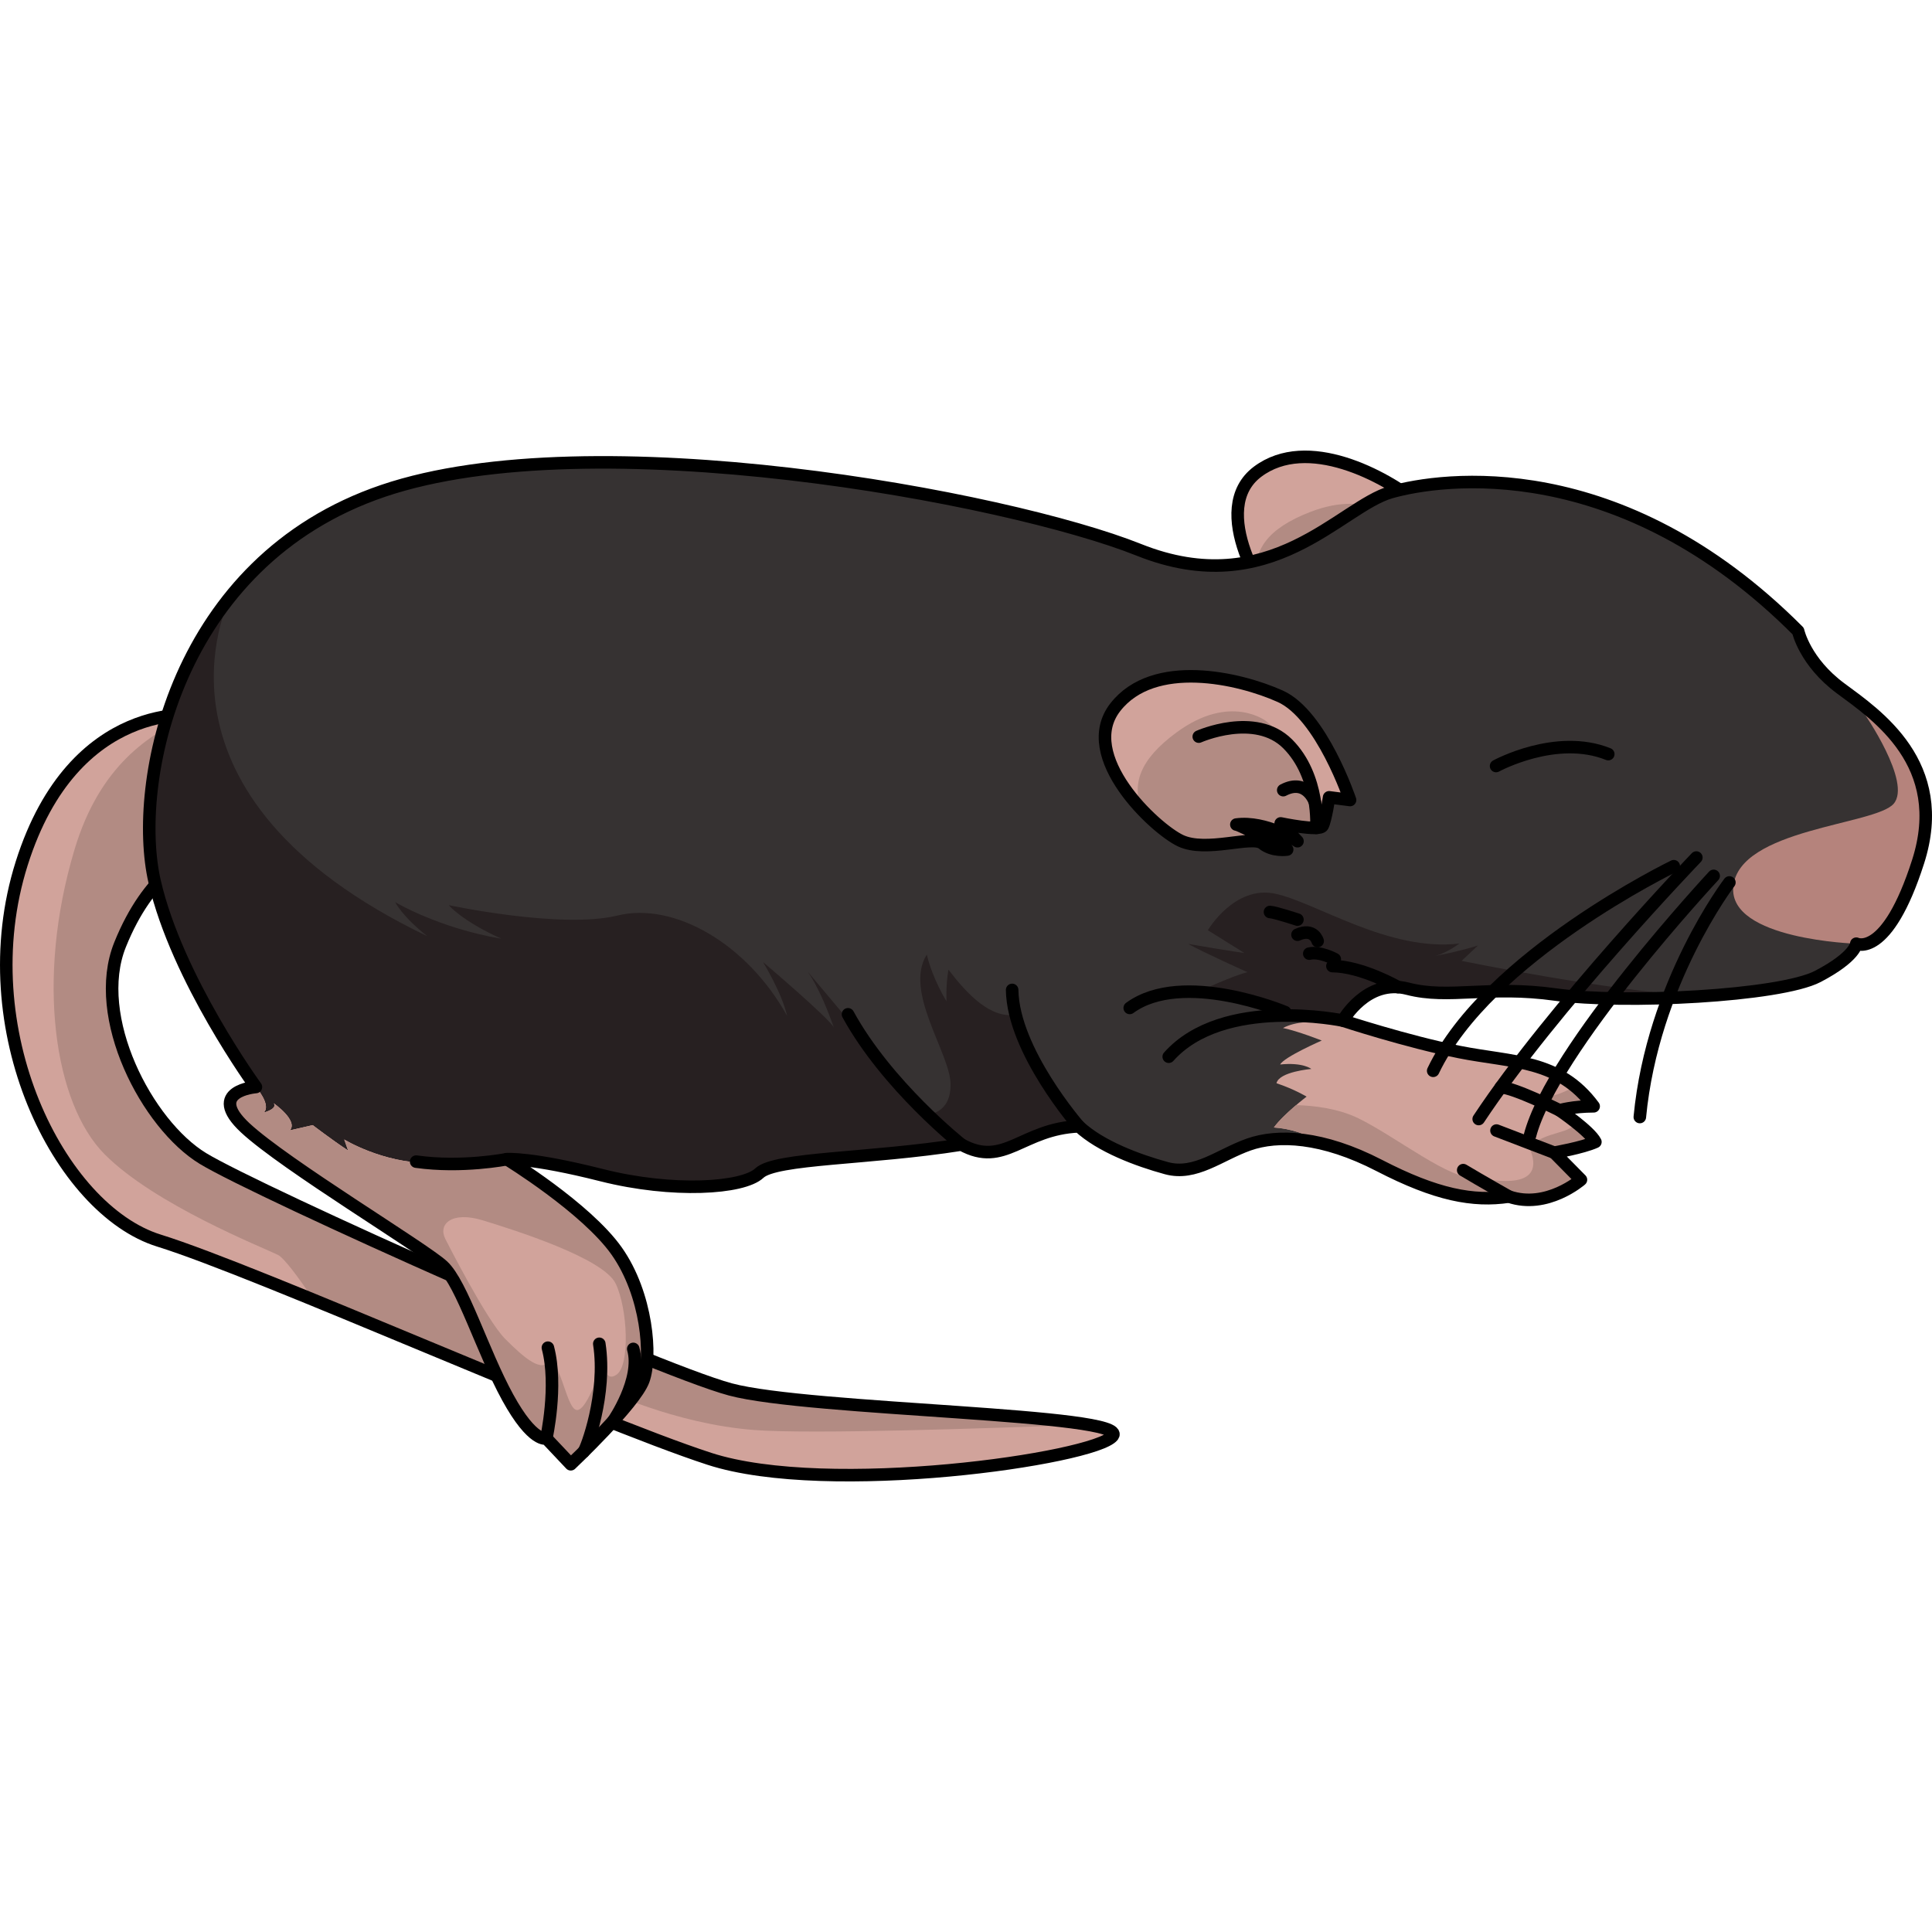 <?xml version="1.0" encoding="utf-8"?>
<!-- Created by: Science Figures, www.sciencefigures.org, Generator: Science Figures Editor -->
<svg version="1.1" id="Camada_1" xmlns="http://www.w3.org/2000/svg" xmlns:xlink="http://www.w3.org/1999/xlink" 
	 width="800px" height="800px" viewBox="0 0 154.129 82.239" enable-background="new 0 0 154.129 82.239"
	 xml:space="preserve">
<g>
	<g>
		<path fill="#D1A39B" d="M116.468,13.725c0,0-0.423-7.16-3.219-9.446s-8.956-5.564-12.92-2.595
			c-3.963,2.969,0.508,10.174,2.24,11.645c1.732,1.472,5.623,1.045,6.245,1.913c0.622,0.868,1.778,0.985,1.778,0.985
			s-3.143-2.931-3.393-2.982c2.346,0.312,4.361,2.556,4.361,2.556l-0.923-1.721c0,0,2.824,1.44,3.177,1.066
			c0.354-0.373,1.095-2.066,1.095-2.066L116.468,13.725z"/>
		<path fill="#B28B83" d="M113.577,15.211c0.684-1.211,1.577-4.224-1.913-9.29c0,0-2.166-2.948-7.147-1.019
			c-3.444,1.333-4.558,3.077-4.269,5.251c0.792,1.471,1.721,2.668,2.321,3.177c1.732,1.472,5.623,1.045,6.245,1.913
			c0.622,0.868,1.778,0.985,1.778,0.985s-3.143-2.931-3.393-2.982c2.346,0.312,4.361,2.556,4.361,2.556l-0.923-1.721
			C110.637,14.082,112.8,15.186,113.577,15.211z"/>
		<path fill="none" stroke="#000000" stroke-linecap="round" stroke-linejoin="round" stroke-miterlimit="10" d="M116.468,13.725
			c0,0-0.423-7.16-3.219-9.446s-8.956-5.564-12.92-2.595c-3.963,2.969,0.508,10.174,2.24,11.645
			c1.732,1.472,5.623,1.045,6.245,1.913c0.622,0.868,1.778,0.985,1.778,0.985s-3.143-2.931-3.393-2.982
			c2.346,0.312,4.361,2.556,4.361,2.556l-0.923-1.721c0,0,2.824,1.44,3.177,1.066c0.354-0.373,1.095-2.066,1.095-2.066
			L116.468,13.725z"/>
	</g>
	<g>
		<path fill="#D1A39B" d="M15.838,21.108c0,0-9.914-1.424-14.104,11.818S4.738,60.56,12.68,63.025
			c7.942,2.465,34.46,14.341,43.916,17.411c9.456,3.07,30.728-0.013,32.173-1.818c1.445-1.805-24.217-2.026-30.504-3.72
			c-6.287-1.695-37.628-15.716-42.079-18.425c-4.45-2.709-8.931-11.28-6.608-17.051s5.594-6.94,5.594-6.94L15.838,21.108z"/>
		<path fill="#B28B83" d="M58.264,74.897c-6.287-1.694-37.628-15.716-42.078-18.425c-4.45-2.709-8.931-11.28-6.608-17.051
			c2.323-5.772,5.594-6.94,5.594-6.94l0.665-11.373c0,0-0.207-0.011-0.566,0.001c-3.392,1.504-7.326,4.034-9.33,10.733
			C2.83,42.239,4.342,52.102,8.342,56.135s12.633,7.437,13.833,8.033c0.501,0.249,1.664,1.834,2.849,3.592
			c7.363,3.015,16.167,6.751,23.102,9.513c0.066-0.804,0.06-1.649-0.098-2.425c0,0,5.703,2.789,12.112,3.287
			c4.537,0.352,18.702-0.125,26.598-0.435C80.702,76.666,63.293,76.253,58.264,74.897z"/>
		<path fill="none" stroke="#000000" stroke-linecap="round" stroke-linejoin="round" stroke-miterlimit="10" d="M15.838,21.108
			c0,0-9.914-1.424-14.104,11.818S4.738,60.56,12.68,63.025c7.942,2.465,34.46,14.341,43.916,17.411
			c9.456,3.07,30.728-0.013,32.173-1.818c1.445-1.805-24.217-2.026-30.504-3.72c-6.287-1.695-37.628-15.716-42.079-18.425
			c-4.45-2.709-8.931-11.28-6.608-17.051s5.594-6.94,5.594-6.94L15.838,21.108z"/>
	</g>
	<g>
		<path fill="#363232" d="M143.45,14.399c0,0,0.535,2.463,3.399,4.578c2.863,2.114,8.665,6.022,6.174,13.811
			c-2.491,7.787-4.934,6.551-4.934,6.551s-0.03,1.019-3.064,2.609c-3.036,1.588-15.55,2.208-20.905,1.452
			c-5.354-0.755-8.522,0.391-11.813-0.468c-3.292-0.86-5.178,2.543-5.178,2.543s5.071,1.667,9.285,2.506
			c4.215,0.84,7.963,0.583,10.723,4.331c-1.654,0.002-2.722,0.319-2.722,0.319s2.411,1.639,2.86,2.522
			c-1.046,0.47-3.285,0.856-3.285,0.856l2.133,2.163c0,0-2.721,2.377-5.745,1.341c-2.845,0.427-5.799-0.128-10.342-2.478
			c-4.546-2.35-8.098-2.488-10.41-1.675c-2.312,0.814-4.264,2.518-6.57,1.888c-2.306-0.63-5.267-1.738-6.982-3.337
			c-4.549,0.185-5.943,3.348-9.374,1.453c-7.324,1.161-14.821,1.049-16.124,2.279c-1.304,1.23-6.914,1.596-12.577,0.163
			c-5.664-1.432-7.569-1.276-7.569-1.276s6.332,3.882,8.767,7.332c2.436,3.452,2.82,8.428,2.131,10.309s-5.794,6.699-5.794,6.699
			l-1.948-2.064c0,0-1.068,0.392-3.075-3.258c-2.006-3.65-3.646-9.086-5.189-10.504c-1.543-1.418-12.573-8.053-15.751-11.009
			c-3.178-2.956,0.845-3.262,0.845-3.262s-6.3-8.634-8.082-16.399c-1.784-7.758,1.584-25.516,18.229-31.161
			s49.745,0.491,60.294,4.706s16.065-3.454,20.107-4.6C115.006,2.173,129.24,0.14,143.45,14.399z"/>
		<path fill="#272021" d="M117.91,39.483c-1.399,0.44-2.765,0.713-3.418,0.83c0.39-0.099,1.053-0.348,1.939-0.987
			c-5.646,0.675-11.439-3.278-14.696-3.974c-3.257-0.695-5.376,2.913-5.376,2.913l2.907,1.813c0,0-0.604-0.053-4.475-0.721
			c1.332,0.737,4.727,2.255,4.727,2.255s-0.85,0.18-3.18,1.227c3.332,0.471,7.053,2.236,7.053,2.236l3.916,0.107
			c0.542-0.798,2.295-2.964,4.997-2.257c3.291,0.859,6.459-0.287,11.813,0.468c2.698,0.38,7.215,0.413,11.42,0.146
			c-7.416-0.461-18.938-2.829-18.938-2.829S116.602,40.717,117.91,39.483z"/>
		<path fill="#B5837C" d="M150.242,21.735c-0.509-0.312-1.026-0.589-1.547-0.802c0,0,3.851,5.541,2.374,7.245
			c-1.476,1.705-12.351,1.983-12.792,6.608c-0.405,4.24,9.813,4.554,9.813,4.554s2.443,1.236,4.934-6.551
			C154.692,27.571,152.639,24.098,150.242,21.735z"/>
		<path fill="#272021" d="M81.024,45.003c-1.985,0.326-3.829-1.591-5.36-3.59c-0.224,1.27-0.152,2.52-0.152,2.52
			s-1.087-1.7-1.576-3.726c-1.852,2.934,1.844,7.856,1.896,10.297c0.051,2.44-1.833,2.448-1.833,2.448L64.39,41.517
			c0,0,0.942,1.127,2.135,4.522c-0.275-0.67-5.65-5.232-5.65-5.232s1.513,2.482,1.918,4.29c-3.215-5.795-9.052-9.105-13.525-8.005
			c-4.472,1.098-13.468-0.828-13.468-0.828s0.988,1.222,4.193,2.679c-5.04-0.86-8.467-2.919-8.467-2.919s0.548,1.135,2.565,2.719
			C10.683,27.514,18.109,12.217,18.402,11.634c-6.104,7.569-7.278,17.465-6.066,22.745c1.783,7.763,8.082,16.399,8.082,16.399
			s-4.023,0.306-0.845,3.262c2.391,2.224,9.223,6.53,13.119,9.13l16.762,1.091c-0.084-0.133-0.166-0.265-0.257-0.394
			c-2.436-3.452-8.767-7.332-8.767-7.332s1.906-0.156,7.569,1.276s11.274,1.067,12.577-0.163c1.304-1.23,8.801-1.119,16.124-2.279
			c3.36,1.857,4.775-1.13,9.102-1.431C83.697,50.906,81.634,46.76,81.024,45.003z"/>
		<g>
			<path fill="#D1A39B" d="M20.116,50.353c0.19,0.274,0.299,0.422,0.299,0.422L20.116,50.353L20.116,50.353z"/>
			<path fill="#EFB9B4" d="M40.51,75.552c2.006,3.65,3.075,3.258,3.075,3.258l1.948,2.064c0,0,5.105-4.817,5.794-6.699
				s0.304-6.859-2.131-10.309c-2.23-3.162-7.728-6.682-8.636-7.251c-2.159-0.007-4.519,0.225-6.358,0.222
				c-3.706-0.007-6.74-1.876-6.74-1.876s0,0,0.31,0.88c-1.381-0.911-2.823-2.026-2.823-2.026s0,0-1.824,0.418
				c0.691-0.783-1.294-2.166-1.294-2.166s0.408,0.395-0.793,0.748c0.636-0.6-0.62-2.038-0.62-2.038s-4.023,0.306-0.845,3.262
				c3.178,2.956,14.207,9.592,15.751,11.009C36.864,66.465,38.503,71.902,40.51,75.552z"/>
			<path fill="#B28B83" d="M40.51,75.552c2.006,3.65,3.075,3.258,3.075,3.258l1.948,2.064c0,0,5.105-4.817,5.794-6.699
				s0.304-6.859-2.131-10.309c-2.23-3.162-7.728-6.682-8.636-7.251c-2.159-0.007-4.519,0.225-6.358,0.222
				c-3.706-0.007-6.74-1.876-6.74-1.876s0,0,0.31,0.88c-1.381-0.911-2.823-2.026-2.823-2.026s0,0-1.824,0.418
				c0.691-0.783-1.294-2.166-1.294-2.166s0.408,0.395-0.793,0.748c0.636-0.6-0.62-2.038-0.62-2.038s-4.023,0.306-0.845,3.262
				c3.178,2.956,14.207,9.592,15.751,11.009C36.864,66.465,38.503,71.902,40.51,75.552z"/>
			<path fill="#D1A39B" d="M35.532,62.903c0,0,3.247,6.437,4.768,7.964c1.522,1.528,3.01,2.822,3.601,1.636
				c1.026,0.806,1.403,4.429,2.287,4.008c0.885-0.421,1.933-3.975,1.933-3.975s0.058,1.931,1.096,1.161
				c1.037-0.77,0.87-5.19-0.097-7.234c-0.969-2.044-8.1-4.284-10.598-5.051C36.022,60.647,34.921,61.723,35.532,62.903z"/>
		</g>
		<path fill="#D1A39B" d="M110.035,57.036c4.545,2.349,7.498,2.907,10.342,2.478c3.025,1.034,5.745-1.341,5.745-1.341l-2.133-2.163
			c0,0,2.24-0.387,3.285-0.856c-0.449-0.883-2.86-2.522-2.86-2.522s1.067-0.316,2.722-0.319c-2.76-3.748-6.509-3.49-10.723-4.331
			c-2.896-0.578-6.198-1.544-7.979-2.093l-0.251,0.073c0,0-3.83-0.965-5.832,0.104c1.19,0.245,3.094,1,3.094,1
			s-3.017,1.317-3.317,1.911c1.835-0.188,2.485,0.355,2.485,0.355s-2.576,0.216-2.778,1.14c1.432,0.479,2.401,1.068,2.401,1.068
			s-1.862,1.42-2.608,2.461c1.299,0.086,2.77,0.541,3.631,1.239C106.695,55.56,108.291,56.135,110.035,57.036z"/>
		<g>
			<path fill="#B28B83" d="M124.416,52.631c0,0,1.067-0.316,2.722-0.319c-0.476-0.645-0.982-1.165-1.513-1.599
				c-1.716,1.035-2.852,0.865-2.852,0.865s1.92,1.247,2.899,1.978C125.015,53.038,124.416,52.631,124.416,52.631z"/>
			<path fill="#B28B83" d="M127.276,55.154c-0.225-0.441-0.94-1.072-1.598-1.592c-0.289,0.973-2.196,0.665-3.704,1.97
				c1.592,3.519-2.708,2.776-4.306,2.426c-1.826,0.371-6.336-3.252-9.307-4.692c-1.642-0.795-3.568-1.012-4.963-1.047
				c-0.593,0.505-1.356,1.203-1.772,1.784c1.299,0.086,2.77,0.541,3.631,1.239c1.437,0.322,3.033,0.896,4.777,1.797
				c4.545,2.349,7.498,2.907,10.342,2.478c3.025,1.034,5.745-1.341,5.745-1.341l-2.133-2.163
				C123.991,56.01,126.23,55.624,127.276,55.154z"/>
		</g>
		<path fill="none" stroke="#000000" stroke-linecap="round" stroke-linejoin="round" stroke-miterlimit="10" d="M143.45,14.399
			c0,0,0.535,2.463,3.399,4.578c2.863,2.114,8.665,6.022,6.174,13.811c-2.491,7.787-4.934,6.551-4.934,6.551
			s-0.03,1.019-3.064,2.609c-3.036,1.588-15.55,2.208-20.905,1.452c-5.354-0.755-8.522,0.391-11.813-0.468
			c-3.292-0.86-5.178,2.543-5.178,2.543s5.071,1.667,9.285,2.506c4.215,0.84,7.963,0.583,10.723,4.331
			c-1.654,0.002-2.722,0.319-2.722,0.319s2.411,1.639,2.86,2.522c-1.046,0.47-3.285,0.856-3.285,0.856l2.133,2.163
			c0,0-2.721,2.377-5.745,1.341c-2.845,0.427-5.799-0.128-10.342-2.478c-4.546-2.35-8.098-2.488-10.41-1.675
			c-2.312,0.814-4.264,2.518-6.57,1.888c-2.306-0.63-5.267-1.738-6.982-3.337c-4.549,0.185-5.943,3.348-9.374,1.453
			c-7.324,1.161-14.821,1.049-16.124,2.279c-1.304,1.23-6.914,1.596-12.577,0.163c-5.664-1.432-7.569-1.276-7.569-1.276
			s6.332,3.882,8.767,7.332c2.436,3.452,2.82,8.428,2.131,10.309s-5.794,6.699-5.794,6.699l-1.948-2.064
			c0,0-1.068,0.392-3.075-3.258c-2.006-3.65-3.646-9.086-5.189-10.504c-1.543-1.418-12.573-8.053-15.751-11.009
			c-3.178-2.956,0.845-3.262,0.845-3.262s-6.3-8.634-8.082-16.399c-1.784-7.758,1.584-25.516,18.229-31.161
			s49.745,0.491,60.294,4.706s16.065-3.454,20.107-4.6C115.006,2.173,129.24,0.14,143.45,14.399z"/>
		<path fill="none" stroke="#000000" stroke-linecap="round" stroke-linejoin="round" stroke-miterlimit="10" d="M119.352,25.165
			c0,0,4.796-2.624,8.95-0.949"/>
		<path fill="none" stroke="#000000" stroke-linecap="round" stroke-linejoin="round" stroke-miterlimit="10" d="M135.329,32.466
			c0,0-11.459,11.933-17.363,20.861"/>
		<path fill="none" stroke="#000000" stroke-linecap="round" stroke-linejoin="round" stroke-miterlimit="10" d="M136.71,33.93
			c0,0-12.856,13.81-14.656,20.728"/>
		<path fill="none" stroke="#000000" stroke-linecap="round" stroke-linejoin="round" stroke-miterlimit="10" d="M137.965,34.455
			c0,0-6.125,8.018-7.145,18.713"/>
		<path fill="none" stroke="#000000" stroke-linecap="round" stroke-linejoin="round" stroke-miterlimit="10" d="M133.528,33.159
			c0,0-14.836,7.175-19.193,16.321"/>
		<path fill="none" stroke="#000000" stroke-linecap="round" stroke-linejoin="round" stroke-miterlimit="10" d="M124.416,52.631
			c0,0-3.631-1.807-4.689-1.838"/>
		
			<line fill="none" stroke="#000000" stroke-linecap="round" stroke-linejoin="round" stroke-miterlimit="10" x1="123.991" y1="56.01" x2="119.385" y2="54.247"/>
		<path fill="none" stroke="#000000" stroke-linecap="round" stroke-linejoin="round" stroke-miterlimit="10" d="M120.378,59.515
			c0,0-2.196-1.243-3.647-2.111"/>
		<path fill="none" stroke="#000000" stroke-linecap="round" stroke-linejoin="round" stroke-miterlimit="10" d="M107.128,45.474
			c0,0-9.548-2-13.891,2.882"/>
		<path fill="none" stroke="#000000" stroke-linecap="round" stroke-linejoin="round" stroke-miterlimit="10" d="M102.522,44.796
			c0,0-8.161-3.432-12.396-0.331"/>
		<path fill="#D1A39B" d="M107.704,27.878c0,0-2.277-6.801-5.574-8.278c-3.296-1.477-10.098-3.032-13.149,0.869
			s3.146,9.688,5.203,10.656c2.056,0.969,5.701-0.459,6.528,0.216c0.827,0.675,1.974,0.487,1.974,0.487s-3.8-2.008-4.054-1.993
			c2.346-0.311,4.877,1.329,4.877,1.329l-1.34-1.42c0,0,3.102,0.653,3.345,0.199c0.244-0.453,0.518-2.28,0.518-2.28L107.704,27.878z
			"/>
		<path fill="#B28B83" d="M105.301,30.067c0.344-1.347,0.419-4.489-4.272-8.468c0,0-2.86-2.28-7.165,0.883
			c-2.977,2.186-3.596,4.16-2.75,6.183c1.148,1.213,2.358,2.126,3.07,2.461c2.056,0.969,5.701-0.459,6.528,0.216
			c0.827,0.675,1.974,0.487,1.974,0.487s-3.8-2.008-4.054-1.993c2.346-0.311,4.877,1.329,4.877,1.329l-1.34-1.42
			C102.168,29.745,104.545,30.246,105.301,30.067z"/>
		<path fill="none" stroke="#000000" stroke-linecap="round" stroke-linejoin="round" stroke-miterlimit="10" d="M107.704,27.878
			c0,0-2.277-6.801-5.574-8.278c-3.296-1.477-10.098-3.032-13.149,0.869s3.146,9.688,5.203,10.656
			c2.056,0.969,5.701-0.459,6.528,0.216c0.827,0.675,1.974,0.487,1.974,0.487s-3.8-2.008-4.054-1.993
			c2.346-0.311,4.877,1.329,4.877,1.329l-1.34-1.42c0,0,3.102,0.653,3.345,0.199c0.244-0.453,0.518-2.28,0.518-2.28L107.704,27.878z
			"/>
		<path fill="none" stroke="#000000" stroke-linecap="round" stroke-linejoin="round" stroke-miterlimit="10" d="M105.016,30.1
			c0,0,0.304-4.111-2.288-6.701c-2.591-2.589-7.094-0.578-7.094-0.578"/>
		<path fill="none" stroke="#000000" stroke-linecap="round" stroke-linejoin="round" stroke-miterlimit="10" d="M104.894,28.035
			c0,0-0.651-1.926-2.522-0.944"/>
		<path fill="none" stroke="#000000" stroke-linecap="round" stroke-linejoin="round" stroke-miterlimit="10" d="M86.072,53.912
			c0,0-5.257-6.019-5.326-10.884"/>
		<path fill="none" stroke="#000000" stroke-linecap="round" stroke-linejoin="round" stroke-miterlimit="10" d="M76.698,55.365
			c0,0-5.936-4.699-9.048-10.392"/>
		<path fill="none" stroke="#000000" stroke-linecap="round" stroke-linejoin="round" stroke-miterlimit="10" d="M40.427,56.533
			c0,0-3.576,0.709-7.228,0.193"/>
		<path fill="none" stroke="#000000" stroke-linecap="round" stroke-linejoin="round" stroke-miterlimit="10" d="M43.584,78.81
			c0,0,0.933-4.193,0.125-7.241"/>
		<path fill="none" stroke="#000000" stroke-linecap="round" stroke-linejoin="round" stroke-miterlimit="10" d="M46.566,79.869
			c0.201-0.199,1.864-4.598,1.244-8.61"/>
		<path fill="none" stroke="#000000" stroke-linecap="round" stroke-linejoin="round" stroke-miterlimit="10" d="M48.93,77.41
			c0,0,2.284-3.297,1.59-5.744"/>
		<path fill="none" stroke="#000000" stroke-linecap="round" stroke-linejoin="round" stroke-miterlimit="10" d="M111.528,42.803
			c0,0-2.878-1.659-5.233-1.677"/>
		<path fill="none" stroke="#000000" stroke-linecap="round" stroke-linejoin="round" stroke-miterlimit="10" d="M106.483,40.574
			c0,0-1.165-0.641-2.034-0.441"/>
		<path fill="none" stroke="#000000" stroke-linecap="round" stroke-linejoin="round" stroke-miterlimit="10" d="M105.119,39.129
			c0,0-0.304-1.091-1.609-0.507"/>
		<path fill="none" stroke="#000000" stroke-linecap="round" stroke-linejoin="round" stroke-miterlimit="10" d="M103.505,37.418
			c0,0-1.806-0.594-2.19-0.607"/>
	</g>
</g>
</svg>